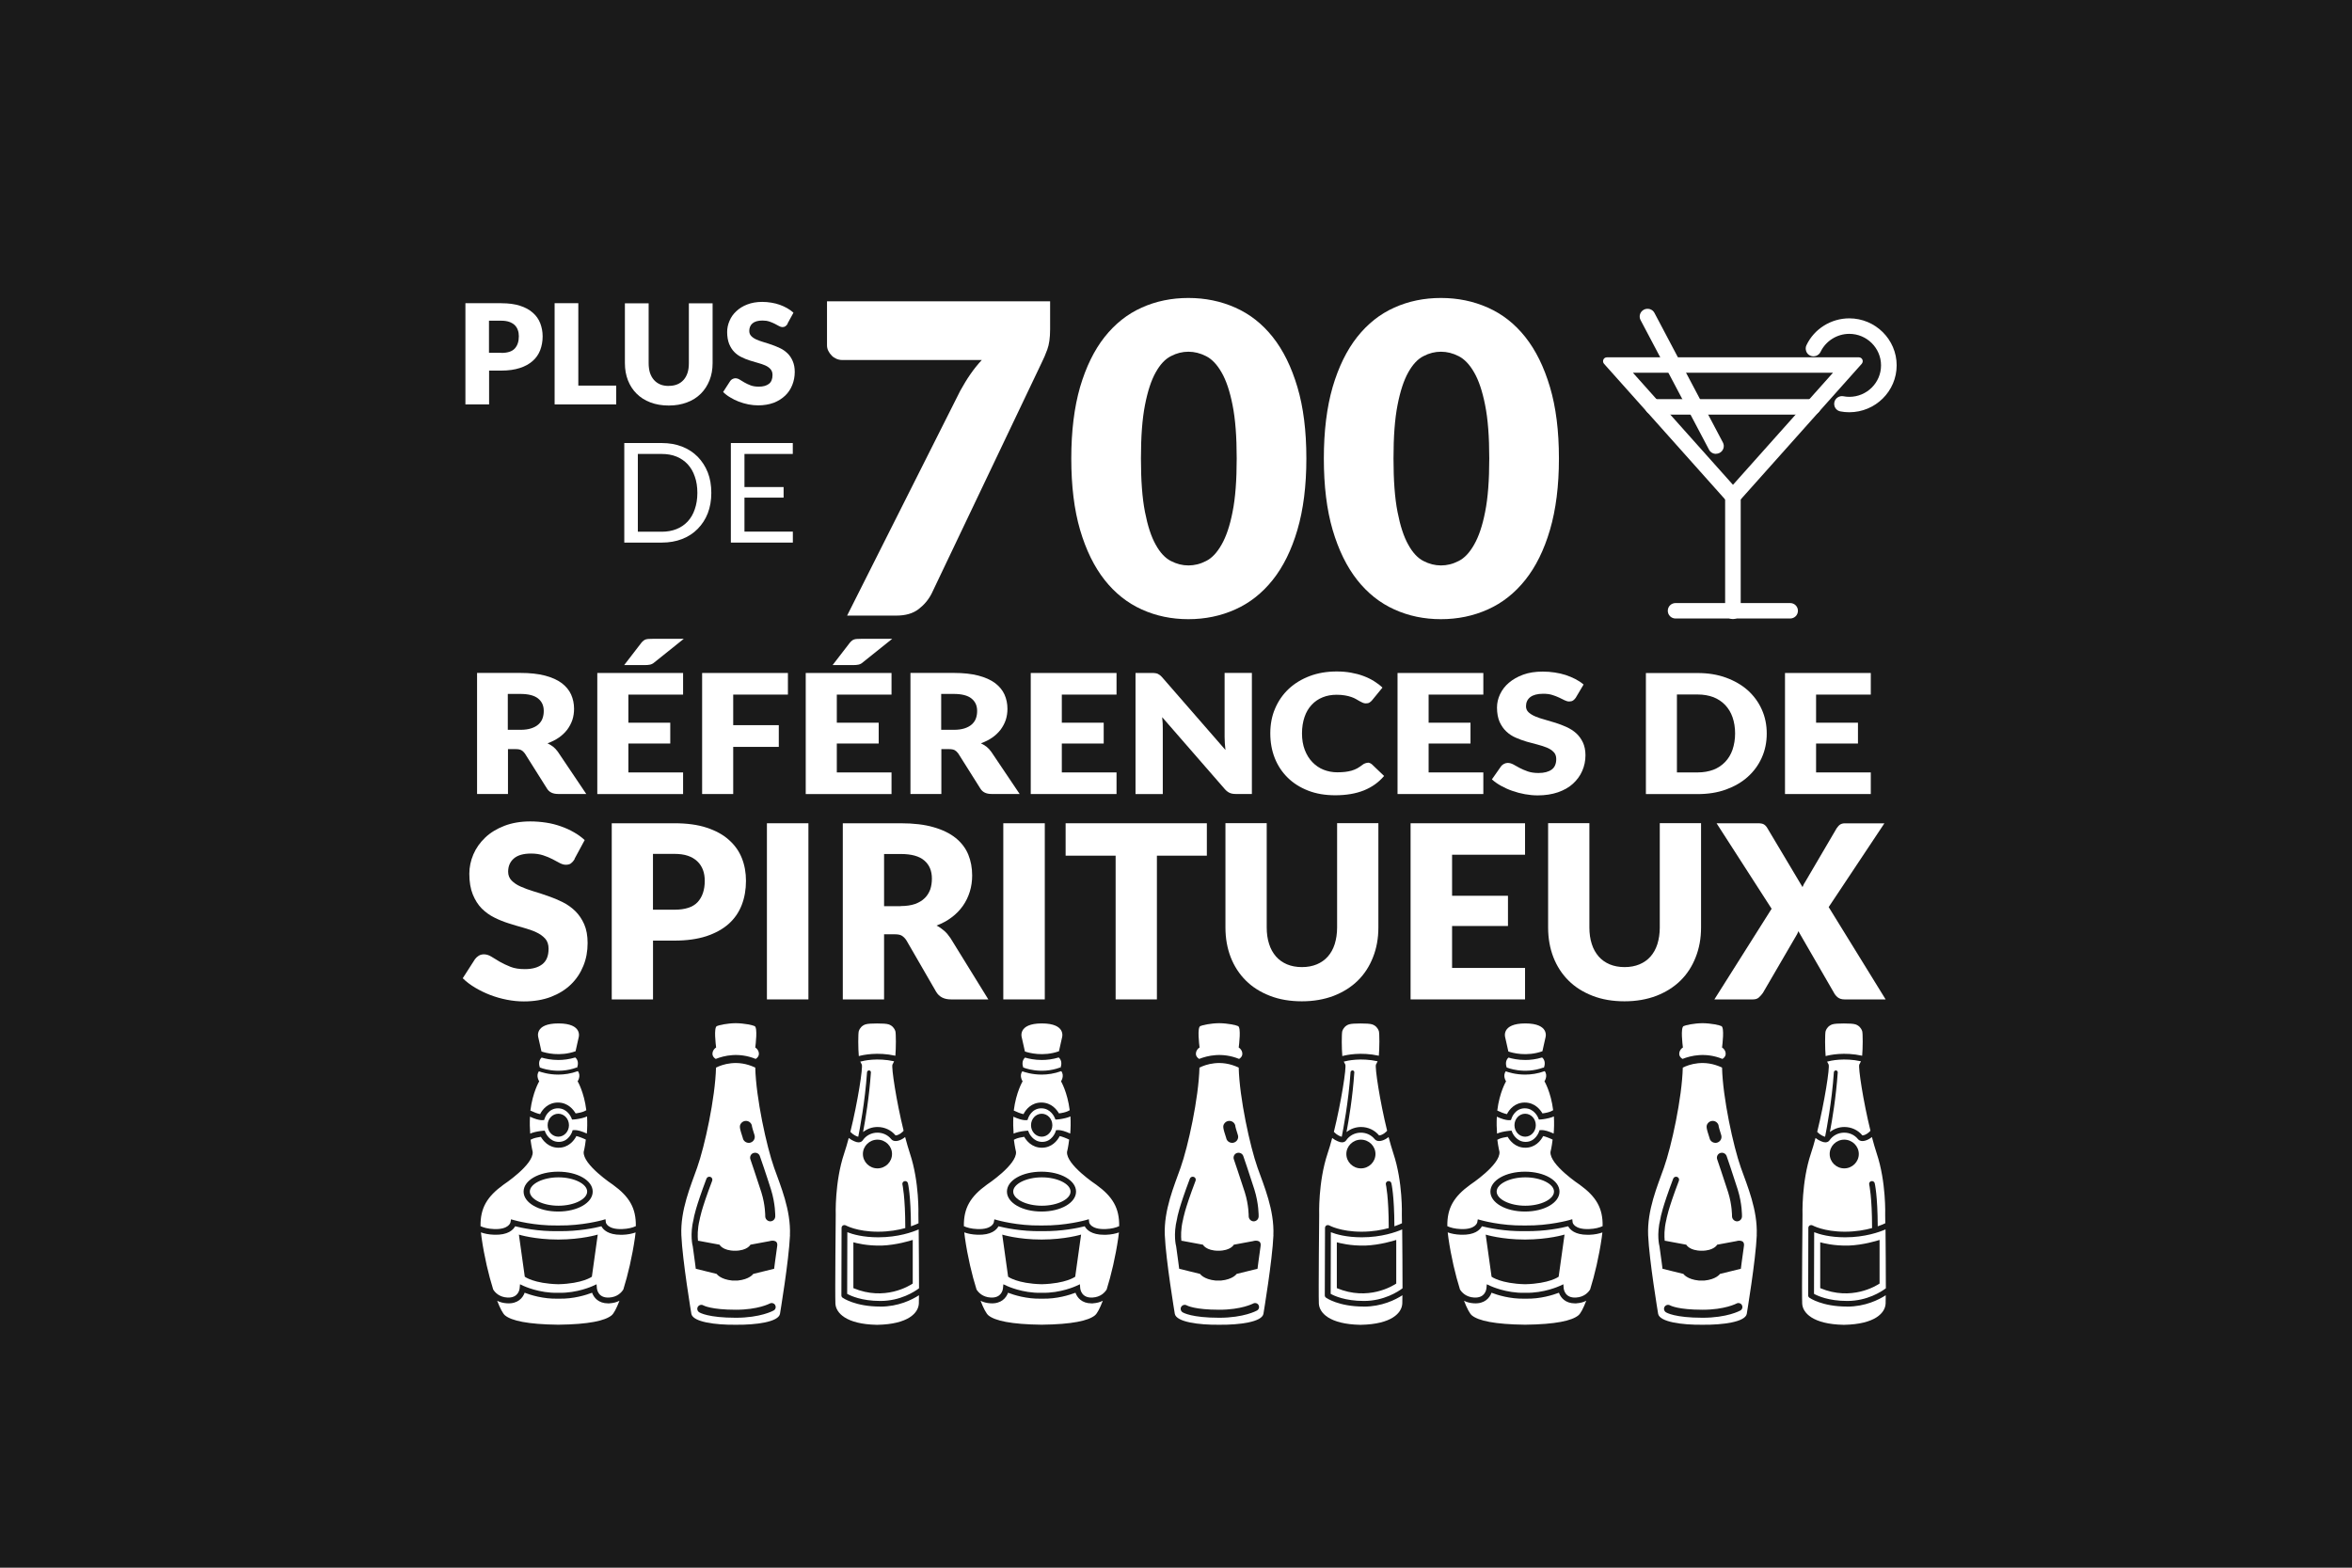 <?xml version="1.0" encoding="UTF-8"?><svg id="Calque_2" xmlns="http://www.w3.org/2000/svg" viewBox="0 0 42 28"><defs><style>.cls-1{fill:#1a1a1a;}.cls-1,.cls-2{stroke-width:0px;}.cls-2{fill:#fff;}</style></defs><g id="Calque_2-2"><rect class="cls-1" width="42" height="28"/><path class="cls-2" d="m9.971,18.932c.09,0,.193-.012.302-.045.064.056.05.136.03.189l-.004-.01c-.348.13-.656.002-.659,0h0c-.017-.05-.026-.124.032-.177.063.019.17.043.3.043m.419,1.039c.038-.009.067-.02.092-.031.006.11.004.214-.004.306-.017-.008-.037-.016-.058-.025-.096-.038-.151-.037-.158-.037l-.037.002-.011.033s-.061.176-.236.176c-.167,0-.235-.159-.238-.166l-.014-.035-.038.003s-.063.005-.136.022c-.035.009-.062.018-.085.028-.007-.091-.01-.193-.004-.302.018.008.038.016.059.025.085.034.14.037.154.037h.003l.036-.002.012-.033c.002-.008.062-.177.235-.177.168,0,.235.16.238.166l.014.035.039-.002s.062-.005.136-.023m-.23.126c0-.114-.085-.205-.19-.205-.106,0-.191.092-.191.205s.085.205.191.205c.105,0,.19-.093.19-.205m-.491-1.317c.073.025.326.096.609-.004l.056-.25s.075-.246-.36-.247h-.002c-.436,0-.36.247-.36.247,0,0,.057.254.057.254Zm.304,2.755c.277,0,.512-.116.512-.253s-.235-.254-.512-.254-.512.117-.512.254.235.253.512.253m-.5-1.699c.022.01.054.024.088.038.037.014.064.021.084.025.043-.088.146-.207.317-.207.183,0,.279.13.317.194.021-.003.052-.007.084-.015.058-.014.09-.031.107-.042-.04-.324-.155-.516-.155-.516,0,0,.067-.099.004-.182-.126.046-.245.062-.35.062-.175,0-.306-.045-.346-.059-.059.083.006.179.006.179,0,0-.117.194-.158.523m1.415,3.443c-.009,0-.017,0-.026,0-.173,0-.256-.103-.287-.19-.104.039-.331.113-.595.106h-.015c-.262.007-.49-.066-.594-.106-.033.092-.122.2-.313.189-.071-.004-.13-.021-.178-.046.052.135.102.23.141.262.115.094.402.16.95.166h.002c.548-.006.835-.073.949-.166.041-.032.09-.127.142-.262-.048.025-.107.042-.178.046m.466-1.267c-.003.032-.007.063-.012.098-.048.332-.126.665-.207.922-.034.054-.109.136-.253.144-.196.011-.216-.145-.219-.162l-.006-.075-.068.031s-.279.13-.608.121h-.018c-.326.009-.604-.12-.606-.121l-.067-.031-.007.074c-.002.018-.023.174-.219.163-.144-.008-.22-.09-.253-.144-.081-.257-.16-.59-.207-.922-.005-.034-.009-.065-.012-.098.062.022.138.039.235.042.248.009.341-.087.376-.151.112.028.411.093.76.087h.019c.35.005.649-.058.761-.087.033.061.12.152.346.152h.03c.097-.003.173-.02.235-.042m-.678.039s-.282.087-.703.088c-.422,0-.703-.088-.703-.088l.105.752s.163.123.596.134h.005c.433-.011.597-.134.597-.134l.105-.752h-.002Zm-2.091-.152c-.005-.323.116-.527.41-.74,0,0,.54-.357.521-.586,0,0-.021-.085-.038-.216.018-.01.049-.025.099-.037.034-.008.064-.013.085-.016.038.065.134.195.316.195.172,0,.274-.12.318-.208.019.004.048.012.083.026.035.013.065.027.086.037-.015.133-.038.22-.038.22-.018.229.522.586.522.586.294.213.414.417.409.74-.056.026-.134.048-.244.052-.263.009-.29-.113-.291-.117l-.007-.059-.058.017s-.358.101-.777.095h-.021c-.419.007-.772-.094-.775-.095l-.056-.015-.01.056s-.027.128-.291.118c-.11-.004-.188-.026-.244-.052m.77-.617c0,.199.271.356.617.356s.617-.157.617-.356-.271-.356-.617-.356-.617.156-.617.356"/><path class="cls-2" d="m15.412,20.218c.039-.204.11-.624.14-1.064.001-.019-.013-.034-.032-.036-.018,0-.035.013-.037.031-.036.53-.132,1.03-.157,1.154-.026-.004-.091-.033-.141-.087h0c.132-.533.228-1.156.204-1.203,0,0-.012-.02-.027-.052.066-.018.305-.071.604-.006-.015.036-.029.058-.029.058-.023.046.069.655.199,1.182-.007.008-.013.015-.018.02-.05.049-.109.067-.126.064-.079-.096-.197-.15-.322-.15-.095,0-.184.032-.257.089m-.282,1.79l-.003,1.101c.061.034.256.127.593.127.358,0,.612-.167.69-.226,0-.299-.003-.763-.006-1.052-.11.048-.367.141-.721.141-.273,0-.457-.053-.553-.091m.614.239c.264-.01.51-.087.554-.101v.779c-.061.041-.502.316-1.06.082v-.819c.045.013.248.067.506.058m-.409-3.383c-.012-.124-.014-.406,0-.449.016-.047.054-.096.119-.118.04-.013.121-.016.2-.016h.013c.08,0,.161.003.201.016.065.022.102.07.119.118.014.042.012.316.001.442-.321-.07-.576-.015-.655.007m.384,4.473c-.447,0-.664-.153-.673-.159-.013-.01-.02-.025-.02-.041l.003-1.205c0-.018.01-.035.025-.044.016-.008.036-.008.051,0,.002,0,.197.112.577.112.196,0,.362-.031.485-.065,0-.562-.051-.776-.051-.778-.007-.027.01-.053.037-.06.027-.006.055.01.061.037.002.008.052.216.054.77.069-.024.116-.045.135-.055-.002-.093-.002-.15-.002-.15,0,0,.02-.584-.151-1.096-.029-.089-.058-.188-.086-.294-.017.015-.037.027-.056.038-.082.045-.155.045-.192,0-.061-.075-.15-.116-.247-.116-.106,0-.204.051-.263.138-.011.015-.033.035-.072.035-.02,0-.046-.005-.077-.019-.032-.013-.067-.033-.1-.059-.026.1-.054.193-.082.277-.171.512-.15,1.096-.15,1.096,0,0-.014,1.411-.006,1.583.007.168.19.37.738.381h.013c.549-.011.732-.212.739-.381,0-.025,0-.078.002-.147-.125.081-.368.203-.69.203m-.051-2.982c.143,0,.26.115.26.256,0,.142-.117.257-.26.257s-.26-.115-.26-.257c0-.141.117-.256.26-.256"/><path class="cls-2" d="m12.788,18.71c-.007-.058-.044-.354.012-.383.037-.018.186-.05.331-.052h.013c.148.002.296.034.332.052.055.028.018.324.011.383.055.03.11.138.007.203-.303-.123-.567-.058-.713,0-.104-.064-.049-.173.006-.203m1.32,3.351c-.019.45-.179,1.407-.179,1.407-.03.143-.423.197-.791.193-.369.004-.76-.05-.791-.193,0,0-.16-.957-.179-1.407-.019-.45.166-.876.282-1.206.135-.381.323-1.243.337-1.787.107-.053.38-.154.701,0,.013.544.202,1.407.336,1.787.117.33.301.756.283,1.206m-.65-1.468c-.047.015-.072.066-.056.113,0,.003.115.334.196.59.072.23.069.424.069.426-.001.049.039.09.088.092h.001c.05,0,.089-.039.09-.088,0-.009.004-.225-.077-.483-.081-.258-.196-.591-.198-.594-.015-.047-.066-.071-.114-.055m-.188-.257c.014.045.057.075.103.075.01,0,.021,0,.033-.005.057-.018.088-.078.07-.134-.032-.1-.041-.137-.044-.15-.002-.057-.05-.103-.108-.103-.035,0-.067.016-.087.043-.038.05-.026.087.034.274m.575,2.973c-.019-.034-.064-.047-.099-.027-.002,0-.205.11-.604.11-.437,0-.572-.074-.578-.077-.034-.02-.076-.011-.099.022-.021.032-.012.077.021.099.015.01.165.099.656.099.44,0,.665-.124.674-.129.036-.019.048-.062.028-.097m-.091-1.144l-.35.065s-.055.108-.276.108-.276-.108-.276-.108l-.35-.065s-.015-.004-.035-.005c-.008-.077-.011-.209.028-.371,0-.002,0-.004.002-.007,0,0,.018-.154.224-.695.01-.027-.004-.058-.032-.068s-.06.004-.07.031c-.195.516-.225.687-.229.717-.071.284-.019.483-.016.492h0c.03.21.054.401.054.401l.373.092s.063.098.281.119h.091c.217-.021.281-.119.281-.119l.373-.092s.024-.194.055-.407c.018-.128-.128-.089-.128-.089"/><path class="cls-2" d="m18.604,18.932c.09,0,.193-.012.302-.045.063.056.05.136.03.189l-.004-.01c-.348.13-.657.002-.66,0h0c-.017-.05-.026-.124.032-.177.063.019.17.043.3.043m.418,1.039c.039-.009.068-.02.093-.031.006.11.004.214-.004.306-.017-.008-.037-.016-.058-.025-.096-.038-.151-.037-.158-.037l-.037.002-.011.033s-.061.176-.236.176c-.167,0-.235-.159-.238-.166l-.014-.035-.038.003s-.063.005-.136.022c-.035.009-.062.018-.085.028-.007-.091-.01-.193-.004-.302.018.008.038.016.059.025.085.034.14.037.154.037h.003l.036-.002.011-.033c.003-.008.063-.177.236-.177.168,0,.235.16.238.166l.014.035.039-.002s.062-.005.135-.023m-.229.126c0-.114-.085-.205-.19-.205-.106,0-.191.092-.191.205s.085.205.191.205c.105,0,.19-.093.19-.205m-.491-1.317c.073.025.326.096.609-.004l.056-.25s.075-.246-.361-.247h0c-.436,0-.36.247-.36.247,0,0,.057.254.057.254Zm.304,2.755c.277,0,.512-.116.512-.253s-.235-.254-.512-.254-.512.117-.512.254.235.253.512.253m-.5-1.699c.022.01.054.024.088.038.037.014.064.021.084.025.043-.088.146-.207.317-.207.183,0,.279.13.316.194.022-.003.053-.007.085-.015.058-.014.09-.031.107-.042-.041-.324-.155-.516-.155-.516,0,0,.067-.099.004-.182-.126.046-.245.062-.35.062-.176,0-.306-.045-.346-.059-.059.083.006.179.006.179,0,0-.117.194-.158.523m1.415,3.443c-.009,0-.017,0-.026,0-.174,0-.256-.103-.287-.19-.104.039-.331.113-.595.106h-.015c-.262.007-.49-.066-.594-.106-.033.092-.122.2-.313.189-.071-.004-.13-.021-.178-.046.052.135.102.23.141.262.115.094.402.16.95.166h0c.548-.006.836-.073.95-.166.041-.032.09-.127.142-.262-.048.025-.107.042-.178.046m.466-1.267c-.003.032-.007.063-.012.098-.048.332-.126.665-.207.922-.034.054-.109.136-.253.144-.196.011-.216-.145-.219-.162l-.006-.075-.068.031s-.279.13-.608.121h-.018c-.326.009-.604-.12-.606-.121l-.067-.031-.007.074c-.002.018-.023.174-.219.163-.144-.008-.219-.09-.253-.144-.081-.257-.16-.59-.207-.922-.005-.034-.009-.065-.012-.098.062.022.138.039.235.042.248.009.341-.087.376-.151.112.028.411.093.76.087h.019c.35.005.649-.058.761-.087.033.061.12.152.346.152h.03c.097-.003.173-.02.235-.042m-.678.039s-.282.087-.703.088c-.422,0-.703-.088-.703-.088l.105.752s.163.123.596.134h.005c.433-.011.597-.134.597-.134l.105-.752h-.002Zm-2.091-.152c-.005-.323.116-.527.41-.74,0,0,.54-.357.521-.586,0,0-.021-.085-.038-.216.018-.01.049-.025.099-.037.034-.008.063-.013.085-.016.037.065.134.195.316.195.172,0,.274-.12.318-.208.019.004.048.012.083.026.035.013.065.027.086.037-.015.133-.038.22-.038.22-.018.229.522.586.522.586.294.213.414.417.409.74-.056.026-.134.048-.244.052-.263.009-.29-.113-.291-.117l-.007-.059-.058.017s-.358.101-.777.095h-.021c-.419.007-.772-.094-.776-.095l-.055-.015-.01.056s-.027.128-.291.118c-.11-.004-.189-.026-.244-.052m.77-.617c0,.199.271.356.617.356s.617-.157.617-.356-.271-.356-.617-.356-.617.156-.617.356"/><path class="cls-2" d="m24.045,20.218c.039-.204.11-.624.139-1.064.002-.019-.012-.034-.03-.036-.018,0-.035.013-.037.031-.036.53-.132,1.03-.157,1.154-.026-.004-.091-.033-.141-.087h0c.132-.533.228-1.156.204-1.203,0,0-.012-.02-.027-.052.066-.018.305-.071.604-.006-.015.036-.029.058-.029.058-.023.046.069.655.199,1.182-.007.008-.013.015-.018.02-.05.049-.109.067-.126.064-.08-.096-.197-.15-.322-.15-.095,0-.184.032-.257.089m-.282,1.79l-.003,1.101c.061.034.256.127.593.127.358,0,.612-.167.69-.226,0-.299-.003-.763-.006-1.052-.11.048-.368.141-.721.141-.273,0-.457-.053-.553-.091m.614.239c.264-.01.51-.087.554-.101v.779c-.061.041-.502.316-1.061.082v-.819c.046.013.249.067.507.058m-.409-3.383c-.012-.124-.014-.406,0-.449.016-.047.054-.096.119-.118.04-.013.121-.016.2-.016h.013c.08,0,.161.003.201.016.065.022.102.07.119.118.014.042.012.316,0,.442-.321-.07-.576-.015-.655.007m.384,4.473c-.447,0-.664-.153-.673-.159-.013-.01-.021-.025-.021-.041l.004-1.205c0-.018.01-.035.025-.044.016-.008.036-.008.051,0,.002,0,.197.112.577.112.196,0,.362-.031.485-.065,0-.562-.051-.776-.051-.778-.007-.027.01-.053.037-.06.027-.006.055.01.061.037.002.008.052.216.054.77.069-.024.115-.045.135-.055-.002-.093-.002-.15-.002-.15,0,0,.02-.584-.151-1.096-.029-.089-.058-.188-.086-.294-.017.015-.037.027-.056.038-.082.045-.155.045-.192,0-.061-.075-.151-.116-.247-.116-.106,0-.204.051-.263.138-.011.015-.033.035-.072.035-.02,0-.046-.005-.077-.019-.032-.013-.067-.033-.1-.059-.026.1-.054.193-.082.277-.171.512-.15,1.096-.15,1.096,0,0-.014,1.411-.006,1.583.007.168.19.37.738.381h.013c.549-.011.731-.212.739-.381,0-.025,0-.078.002-.147-.125.081-.368.203-.69.203m-.051-2.982c.143,0,.26.115.26.256,0,.142-.117.257-.26.257s-.26-.115-.26-.257c0-.141.117-.256.26-.256"/><path class="cls-2" d="m21.421,18.71c-.007-.058-.044-.354.012-.383.037-.018.186-.05.331-.052h.014c.147.002.295.034.331.052.055.028.018.324.011.383.055.03.11.138.007.203-.303-.123-.567-.058-.713,0-.104-.064-.049-.173.006-.203m1.32,3.351c-.019.45-.179,1.407-.179,1.407-.03.143-.423.197-.791.193-.369.004-.76-.05-.791-.193,0,0-.16-.957-.179-1.407-.019-.45.166-.876.282-1.206.135-.381.323-1.243.337-1.787.107-.053.38-.154.701,0,.013.544.202,1.407.336,1.787.117.33.301.756.283,1.206m-.65-1.468c-.047.015-.072.066-.056.113,0,.003.115.334.196.59.072.23.069.424.069.426,0,.049.039.09.088.092h0c.05,0,.089-.039.09-.088,0-.009.004-.225-.077-.483s-.196-.591-.197-.594c-.016-.047-.068-.071-.115-.055m-.188-.257c.014.045.057.075.103.075.01,0,.021,0,.033-.005.057-.018.088-.078.07-.134-.032-.1-.041-.137-.044-.15-.002-.057-.05-.103-.108-.103-.035,0-.067.016-.087.043-.038.05-.026.087.034.274m.575,2.973c-.019-.034-.063-.047-.099-.027-.002,0-.205.11-.604.11-.437,0-.572-.074-.578-.077-.034-.02-.076-.011-.099.022-.021.032-.012.077.021.099.015.01.165.099.656.099.44,0,.665-.124.674-.129.035-.019.048-.062.028-.097m-.091-1.144l-.35.065s-.055.108-.276.108-.276-.108-.276-.108l-.35-.065s-.014-.004-.035-.005c-.008-.077-.011-.209.028-.371,0-.002,0-.004.002-.007,0,0,.018-.154.224-.695.01-.027-.004-.058-.032-.068s-.06.004-.07.031c-.195.516-.225.687-.229.717-.071.284-.019.483-.016.492h0c.03.21.054.401.054.401l.373.092s.063.098.281.119h.091c.217-.021.281-.119.281-.119l.373-.092s.024-.194.055-.407c.018-.128-.128-.089-.128-.089"/><path class="cls-2" d="m27.236,18.932c.09,0,.194-.012.302-.045.064.056.05.136.03.189l-.004-.01c-.348.13-.656.002-.659,0h0c-.017-.05-.026-.124.032-.177.063.019.17.043.3.043m.419,1.039c.038-.009.068-.02.092-.031.006.11.004.214-.004.306-.017-.008-.037-.016-.058-.025-.095-.038-.151-.037-.158-.037l-.037.002-.011.033s-.061.176-.236.176c-.167,0-.235-.159-.238-.166l-.014-.035-.038.003s-.063.005-.136.022c-.035.009-.062.018-.085.028-.007-.091-.01-.193-.004-.302.018.008.038.016.059.025.085.034.141.037.154.037h.003l.036-.002.012-.033c.002-.008.062-.177.235-.177.168,0,.235.16.238.166l.014.035.039-.002s.062-.005.136-.023m-.23.126c0-.114-.084-.205-.19-.205s-.191.092-.191.205.085.205.191.205.19-.093.19-.205m-.491-1.317c.073.025.326.096.609-.004l.056-.25s.075-.246-.36-.247h0c-.437,0-.361.247-.361.247l.057.254s0,0,0,0Zm.304,2.755c.277,0,.512-.116.512-.253s-.235-.254-.512-.254-.512.117-.512.254.235.253.512.253m-.499-1.699c.022.01.053.024.087.038.037.014.064.021.084.025.043-.088.146-.207.317-.207.183,0,.279.13.317.194.021-.003.052-.007.084-.015.058-.014.09-.031.107-.042-.04-.324-.155-.516-.155-.516,0,0,.067-.099.004-.182-.126.046-.245.062-.35.062-.176,0-.306-.045-.346-.059-.059.083.006.179.006.179,0,0-.117.194-.157.523m1.414,3.443c-.009,0-.017,0-.026,0-.173,0-.256-.103-.287-.19-.104.039-.331.113-.595.106h-.015c-.262.007-.49-.066-.594-.106-.033.092-.122.2-.313.189-.071-.004-.13-.021-.178-.046.052.135.102.23.141.262.115.094.402.16.951.166h0c.548-.006.835-.073.949-.166.041-.032.09-.127.142-.262-.048.025-.107.042-.178.046m.466-1.267c-.003.032-.007.063-.012.098-.048.332-.126.665-.207.922-.034.054-.109.136-.253.144-.196.011-.216-.145-.219-.162l-.006-.075-.068.031s-.279.13-.608.121h-.018c-.326.009-.603-.12-.606-.121l-.067-.031-.007.074c-.002.018-.022.174-.219.163-.144-.008-.219-.09-.253-.144-.081-.257-.16-.59-.207-.922-.005-.034-.009-.065-.012-.098.062.022.138.039.235.042.248.009.341-.087.376-.151.112.028.411.093.76.087h.019c.35.005.649-.058.761-.087.033.061.12.152.346.152h.03c.097-.003.174-.02.235-.042m-.678.039s-.282.087-.703.088c-.422,0-.703-.088-.703-.088l.105.752s.163.123.596.134h.006c.433-.011.596-.134.596-.134l.105-.752h-.002Zm-2.091-.152c-.005-.323.116-.527.41-.74,0,0,.54-.357.521-.586,0,0-.021-.085-.038-.216.018-.01.049-.025.099-.037.034-.008.064-.013.085-.016.038.065.134.195.316.195.172,0,.274-.12.318-.208.019.004.048.012.083.026.035.013.065.027.086.037-.015.133-.038.22-.038.22-.018.229.522.586.522.586.294.213.415.417.409.74-.056.026-.134.048-.244.052-.263.009-.29-.113-.291-.117l-.007-.059-.058.017s-.358.101-.777.095h-.021c-.419.007-.772-.094-.775-.095l-.056-.015-.01.056s-.027.128-.291.118c-.11-.004-.188-.026-.244-.052m.77-.617c0,.199.271.356.617.356s.617-.157.617-.356-.271-.356-.617-.356-.617.156-.617.356"/><path class="cls-2" d="m32.677,20.218c.039-.204.11-.624.14-1.064,0-.019-.013-.034-.032-.036-.018,0-.035.013-.037.031-.036.53-.132,1.03-.157,1.154-.026-.004-.091-.033-.141-.087h0c.132-.533.228-1.156.204-1.203,0,0-.012-.02-.027-.052.066-.018.305-.071.604-.006-.015.036-.029.058-.029.058-.023.046.069.655.199,1.182-.007.008-.013.015-.018.02-.05.049-.109.067-.126.064-.079-.096-.197-.15-.322-.15-.095,0-.184.032-.257.089m-.282,1.79l-.003,1.101c.061.034.256.127.593.127.358,0,.612-.167.69-.226,0-.299-.003-.763-.006-1.052-.11.048-.368.141-.721.141-.273,0-.457-.053-.553-.091m.614.239c.264-.01.51-.087.554-.101v.779c-.061.041-.502.316-1.06.082v-.819c.045.013.248.067.506.058m-.409-3.383c-.012-.124-.014-.406,0-.449.016-.047.054-.096.119-.118.04-.013.121-.016.2-.016h.013c.08,0,.161.003.201.016.065.022.102.07.119.118.014.042.012.316,0,.442-.321-.07-.576-.015-.655.007m.384,4.473c-.447,0-.664-.153-.673-.159-.013-.01-.02-.025-.02-.041l.003-1.205c0-.018.01-.035.025-.044.016-.008.036-.008.051,0,.002,0,.197.112.577.112.196,0,.362-.031.485-.065,0-.562-.051-.776-.051-.778-.007-.027.01-.053.037-.06.027-.006.055.01.061.037.002.008.052.216.054.77.069-.024.116-.045.135-.055-.002-.093-.002-.15-.002-.15,0,0,.02-.584-.151-1.096-.029-.089-.058-.188-.086-.294-.017.015-.037.027-.056.038-.082.045-.155.045-.192,0-.061-.075-.15-.116-.247-.116-.106,0-.204.051-.263.138-.011.015-.033.035-.072.035-.02,0-.046-.005-.077-.019-.032-.013-.067-.033-.1-.059-.026.1-.054.193-.082.277-.171.512-.15,1.096-.15,1.096,0,0-.014,1.411-.006,1.583.007.168.19.37.738.381h.013c.549-.011.732-.212.739-.381,0-.025,0-.078.002-.147-.125.081-.368.203-.69.203m-.051-2.982c.143,0,.26.115.26.256,0,.142-.117.257-.26.257s-.26-.115-.26-.257c0-.141.117-.256.26-.256"/><path class="cls-2" d="m30.052,18.71c-.007-.058-.044-.354.012-.383.037-.018.186-.05.331-.052h.014c.147.002.295.034.331.052.055.028.018.324.011.383.055.03.11.138.007.203-.303-.123-.567-.058-.713,0-.104-.064-.049-.173.006-.203m1.32,3.351c-.019.45-.179,1.407-.179,1.407-.03.143-.423.197-.791.193-.369.004-.76-.05-.791-.193,0,0-.16-.957-.179-1.407-.019-.45.166-.876.282-1.206.135-.381.323-1.243.337-1.787.107-.053.38-.154.701,0,.013.544.202,1.407.336,1.787.117.33.301.756.283,1.206m-.65-1.468c-.047.015-.072.066-.056.113,0,.003.115.334.196.59.072.23.069.424.069.426,0,.049.039.09.088.092h0c.05,0,.089-.039.09-.088,0-.009.004-.225-.077-.483s-.196-.591-.197-.594c-.016-.047-.067-.071-.115-.055m-.188-.257c.014.045.057.075.103.075.01,0,.021,0,.033-.005.057-.018.088-.078.07-.134-.032-.1-.041-.137-.044-.15-.002-.057-.05-.103-.108-.103-.035,0-.067.016-.087.043-.038.05-.026.087.034.274m.575,2.973c-.019-.034-.064-.047-.099-.027-.002,0-.205.11-.604.11-.437,0-.572-.074-.578-.077-.034-.02-.076-.011-.099.022-.021.032-.012.077.021.099.015.01.165.099.656.099.44,0,.665-.124.674-.129.035-.019.048-.062.028-.097m-.091-1.144l-.35.065s-.055.108-.276.108-.276-.108-.276-.108l-.35-.065s-.014-.004-.035-.005c-.008-.077-.011-.209.028-.371,0-.002,0-.004.002-.007,0,0,.018-.154.224-.695.01-.027-.004-.058-.032-.068s-.06.004-.07.031c-.195.516-.225.687-.229.717-.071.284-.019.483-.016.492h0c.03.21.054.401.054.401l.373.092s.063.098.281.119h.091c.217-.021.281-.119.281-.119l.373-.092s.024-.194.055-.407c.018-.128-.128-.089-.128-.089"/><path class="cls-2" d="m10.466,14.181h-.499c-.093,0-.159-.031-.199-.096l-.395-.627c-.019-.026-.04-.046-.063-.059-.022-.012-.056-.019-.098-.019h-.141v.801h-.552v-2.162h.774c.172,0,.318.016.44.048s.221.077.298.134c.076.058.132.126.167.203.035.079.053.163.053.256,0,.069-.01.137-.03.198-.021.062-.052.12-.091.173-.041.053-.09.101-.149.142s-.128.076-.204.103c.036.017.069.038.102.062.03.025.06.056.084.091l.506.752h-.003Zm-1.172-1.146c.075,0,.139-.009.191-.026.053-.017.097-.041.13-.071s.059-.066.073-.107c.015-.041.022-.086.022-.133,0-.096-.034-.169-.103-.224-.067-.053-.173-.08-.316-.08h-.223v.641h.226Z"/><path class="cls-2" d="m11.221,12.404v.504h.748v.372h-.748v.516h.977v.386h-1.532v-2.162h1.532v.386h-.977v-.002Zm.989-.994l-.528.423c-.013.011-.024.02-.038.025-.012.006-.023.01-.037.013-.014.003-.026.005-.042.006s-.032.002-.05.002h-.369l.309-.401c.013-.016.025-.027.038-.037.013-.01.026-.017.041-.021.015-.005.032-.007.051-.008.02,0,.042-.002.066-.002,0,0,.559,0,.559,0Z"/><path class="cls-2" d="m13.093,12.404v.548h.814v.388h-.814v.842h-.555v-2.162h1.532v.386h-.977v-.002Z"/><path class="cls-2" d="m14.943,12.404v.504h.748v.372h-.748v.516h.977v.386h-1.532v-2.162h1.532v.386h-.977v-.002Zm.989-.994l-.528.423c-.013.011-.024.02-.038.025-.012.006-.023.01-.037.013-.014.003-.026.005-.042.006s-.032.002-.05.002h-.369l.309-.401c.013-.016.025-.027.038-.037.013-.01.026-.017.041-.021.015-.005.032-.007.051-.008.02,0,.042-.002.066-.002,0,0,.559,0,.559,0Z"/><path class="cls-2" d="m18.205,14.181h-.499c-.093,0-.159-.031-.199-.096l-.395-.627c-.019-.026-.04-.046-.063-.059-.022-.012-.056-.019-.098-.019h-.141v.801h-.552v-2.162h.774c.172,0,.318.016.44.048s.221.077.298.134c.076.058.132.126.167.203.035.079.053.163.053.256,0,.069-.01.137-.03.198-.021.062-.052.12-.091.173-.041.053-.09.101-.149.142s-.128.076-.204.103c.036.017.069.038.102.062.03.025.06.056.084.091l.506.752h-.003Zm-1.172-1.146c.075,0,.139-.009.191-.026.053-.017.097-.041.13-.071s.059-.066.073-.107c.015-.041.022-.086.022-.133,0-.096-.034-.169-.103-.224-.067-.053-.173-.08-.316-.08h-.223v.641h.226Z"/><path class="cls-2" d="m18.961,12.404v.504h.748v.372h-.748v.516h.977v.386h-1.532v-2.162h1.532v.386h-.977v-.002Z"/><path class="cls-2" d="m22.355,12.019v2.162h-.288c-.043,0-.078-.006-.107-.019-.028-.012-.057-.033-.085-.064l-1.122-1.289c.004.038.007.076.009.112,0,.036.002.069.002.102v1.159h-.487v-2.162h.291c.023,0,.044,0,.061.003.016.002.03.006.044.011.013.006.025.014.038.023.012.009.025.022.041.039l1.131,1.299c-.005-.041-.009-.082-.011-.121s-.004-.076-.004-.11v-1.145h.488-.001Z"/><path class="cls-2" d="m24.42,13.621c.013,0,.025.002.039.007.013.004.025.012.038.022l.219.209c-.096.114-.215.199-.36.258-.145.058-.316.087-.512.087-.181,0-.342-.027-.487-.084-.143-.056-.264-.133-.364-.232s-.176-.214-.23-.35c-.053-.135-.079-.281-.079-.44,0-.161.028-.31.086-.444.058-.136.139-.252.243-.35.105-.098.23-.174.375-.229.146-.055.307-.082.483-.082.089,0,.173.007.252.021s.152.033.222.059.132.056.19.092.108.074.152.116l-.186.227c-.012.015-.025.026-.043.038-.016.012-.039.017-.068.017-.02,0-.038-.004-.056-.012-.017-.008-.036-.018-.056-.028-.02-.012-.041-.023-.064-.037-.022-.014-.051-.025-.083-.037-.032-.011-.069-.021-.112-.028-.044-.008-.094-.012-.15-.012-.092,0-.176.015-.251.046-.075.03-.141.075-.195.134-.056.059-.099.132-.128.218s-.045.183-.045.293.017.208.05.295c.034.087.078.158.136.218.057.059.123.105.199.135s.158.046.245.046c.05,0,.097-.003.137-.007.042-.005.08-.012.116-.022s.069-.024.102-.041c.032-.018.063-.039.097-.065.013-.01.027-.019.043-.024.015-.007.03-.01.048-.01v-.002l-.003-.002Z"/><path class="cls-2" d="m25.511,12.404v.504h.748v.372h-.748v.516h.977v.386h-1.532v-2.162h1.532v.386h-.977v-.002Z"/><path class="cls-2" d="m28.142,12.458c-.016.023-.033.041-.051.053-.019.012-.042.018-.069.018-.025,0-.053-.007-.081-.021s-.062-.03-.098-.048c-.037-.018-.078-.033-.125-.048-.048-.015-.101-.021-.161-.021-.104,0-.18.021-.231.06-.051.04-.076.095-.076.163,0,.043.015.08.046.108s.07.053.12.074.106.04.17.057c.063.018.129.037.195.058s.131.046.194.075c.064.029.121.065.171.11.049.044.089.1.119.162.03.063.047.142.047.231,0,.101-.02.193-.058.28-.038.088-.094.163-.166.229s-.162.116-.268.153c-.106.036-.227.055-.361.055-.074,0-.149-.007-.227-.021s-.15-.033-.224-.059c-.071-.024-.139-.055-.202-.09s-.118-.073-.165-.116l.164-.234c.013-.017.029-.031.051-.042.021-.012.045-.018.069-.018.033,0,.065.01.1.028.033.019.07.039.112.062.043.022.09.043.145.062s.119.028.192.028c.101,0,.178-.021.233-.06.056-.04.083-.105.083-.19,0-.051-.015-.093-.046-.124-.029-.031-.07-.058-.12-.079s-.106-.038-.169-.055c-.063-.016-.128-.033-.194-.052-.066-.02-.131-.043-.194-.071-.063-.027-.119-.064-.169-.111s-.089-.104-.12-.172c-.029-.068-.046-.153-.046-.255,0-.081.018-.16.054-.237.037-.078.089-.147.159-.206s.154-.108.256-.145.217-.054.349-.054c.072,0,.144.005.213.016.068.01.134.025.196.045.062.021.12.045.174.073.054.028.103.06.145.097l-.138.233h.002Z"/><path class="cls-2" d="m31.549,13.1c0,.156-.029.3-.089.433-.059.132-.143.246-.25.342-.108.097-.238.172-.39.227s-.319.081-.505.081h-.924v-2.162h.924c.186,0,.354.027.505.082s.282.13.39.226c.107.097.191.21.25.342.06.133.089.276.089.432v-.002h0Zm-.565,0c0-.107-.016-.203-.046-.29-.03-.086-.074-.158-.132-.219-.057-.06-.127-.106-.209-.139-.083-.031-.177-.048-.283-.048h-.369v1.392h.369c.106,0,.199-.017.283-.048.082-.032.152-.079.209-.139.058-.06.102-.133.132-.219.029-.087.046-.184.046-.291h0Z"/><path class="cls-2" d="m32.43,12.404v.504h.748v.372h-.748v.516h.977v.386h-1.532v-2.162h1.532v.386h-.977v-.002Z"/><path class="cls-2" d="m10.264,15.342c-.021.034-.045.06-.068.078s-.055.025-.093.025c-.033,0-.068-.01-.107-.03-.039-.021-.082-.044-.131-.07-.049-.025-.105-.049-.167-.069s-.134-.031-.213-.031c-.138,0-.241.029-.309.088s-.102.137-.102.236c0,.063.021.116.062.158.041.041.093.078.16.107.066.03.142.058.227.084.085.025.172.053.261.085.088.03.175.066.26.108s.161.096.227.16.12.144.161.236c.041.094.061.205.061.336,0,.146-.024.281-.076.408-.051.126-.124.237-.221.331-.098.095-.216.168-.358.223-.142.054-.303.081-.484.081-.099,0-.199-.01-.302-.03s-.201-.048-.298-.085c-.096-.037-.186-.081-.27-.131s-.158-.106-.221-.168l.219-.341c.018-.024.041-.045.068-.062.028-.017.06-.024.092-.024.044,0,.088.014.132.041.045.026.095.057.15.091.056.032.12.062.192.091s.159.041.257.041c.134,0,.237-.029.312-.088s.111-.15.111-.277c0-.074-.02-.134-.061-.18-.041-.045-.095-.084-.161-.114-.065-.03-.141-.057-.226-.08-.084-.023-.171-.049-.259-.077-.089-.028-.176-.062-.259-.104-.084-.041-.16-.096-.227-.162-.065-.066-.119-.15-.16-.251s-.062-.224-.062-.37c0-.118.024-.233.072-.346.048-.112.118-.211.211-.3.092-.088.206-.157.342-.21.135-.052.29-.079.463-.079.098,0,.192.008.285.022s.18.037.262.066c.083.029.161.064.233.106.072.04.136.088.192.139l-.183.339.003.002.003-.003Z"/><path class="cls-2" d="m12.044,14.704c.224,0,.416.026.576.079s.293.125.396.218c.105.093.181.2.231.325.05.126.074.261.074.406,0,.157-.025.301-.076.432-.051.132-.129.244-.233.337-.106.094-.237.166-.398.22-.161.052-.351.079-.57.079h-.383v1.051h-.737v-3.146h1.12Zm0,1.544c.191,0,.329-.045.414-.136.084-.092.127-.218.127-.381,0-.071-.011-.138-.033-.196s-.056-.109-.1-.151c-.045-.043-.101-.076-.168-.099s-.148-.034-.241-.034h-.383v.997h.384Z"/><path class="cls-2" d="m14.436,17.85h-.741v-3.146h.741v3.146Z"/><path class="cls-2" d="m17.648,17.85h-.667c-.124,0-.212-.046-.266-.139l-.527-.912c-.024-.039-.053-.067-.083-.086s-.073-.026-.131-.026h-.187v1.163h-.737v-3.146h1.033c.23,0,.426.023.587.07.162.046.294.111.397.194.103.084.177.182.224.296.046.114.069.237.069.372,0,.103-.014.198-.042.289s-.068.174-.122.252c-.054.077-.12.146-.199.205-.079.061-.17.11-.273.149.048.024.092.055.135.092.042.036.079.081.113.131l.676,1.095h0-.001Zm-1.565-1.667c.101,0,.186-.013.256-.037.07-.025.128-.06.174-.105.045-.044.077-.097.099-.156.02-.06.029-.124.029-.193,0-.138-.045-.246-.136-.323-.09-.078-.232-.116-.422-.116h-.296v.932h.296s0-.002,0-.002Z"/><path class="cls-2" d="m18.657,17.85h-.741v-3.146h.741v3.146Z"/><path class="cls-2" d="m21.552,15.283h-.893v2.567h-.737v-2.567h-.893v-.579h2.522v.579s0,0,0,0Z"/><path class="cls-2" d="m23.249,17.273c.1,0,.188-.017.265-.049s.144-.079.197-.139c.054-.061.095-.135.123-.222.027-.088.043-.186.043-.297v-1.864h.737v1.864c0,.192-.032.37-.096.531-.063.161-.152.3-.271.417-.118.116-.261.206-.43.272-.168.064-.358.098-.569.098s-.402-.032-.571-.098-.312-.155-.429-.272c-.118-.117-.208-.256-.271-.417-.062-.161-.094-.338-.094-.531v-1.864h.737v1.862c0,.11.014.209.043.297.027.087.069.16.123.223.054.061.119.107.197.14.077.032.166.049.264.049,0,0,.002,0,.002,0Z"/><path class="cls-2" d="m25.93,15.265v.734h.998v.54h-.998v.749h1.303v.562h-2.044v-3.146h2.044v.562h-1.303Z"/><path class="cls-2" d="m29.011,17.273c.1,0,.188-.017.265-.049s.144-.079.197-.139c.054-.061.095-.135.123-.222.027-.088.043-.186.043-.297v-1.864h.737v1.864c0,.192-.032.37-.096.531-.063.161-.152.3-.271.417-.118.116-.261.206-.43.272-.168.064-.358.098-.569.098s-.402-.032-.571-.098-.312-.155-.429-.272c-.118-.117-.208-.256-.271-.417-.062-.161-.094-.338-.094-.531v-1.864h.737v1.862c0,.11.014.209.043.297.027.087.069.16.123.223.054.061.119.107.197.14.077.032.166.049.264.049,0,0,.002,0,.002,0Z"/><path class="cls-2" d="m33.674,17.85h-.737c-.048,0-.087-.012-.117-.034-.029-.023-.053-.05-.07-.083l-.636-1.101c-.012.031-.024.059-.04.082l-.593,1.019c-.02.029-.044.056-.071.081s-.063.036-.107.036h-.689l1.022-1.619-.983-1.527h.737c.048,0,.083.006.106.019.021.012.042.032.06.061l.632,1.06c.007-.019.015-.036.024-.054.009-.017.02-.034.032-.053l.553-.943c.021-.031.042-.054.064-.068s.051-.021.084-.021h.705l-.995,1.496,1.017,1.649h.002Z"/><path class="cls-2" d="m18.752,5.383v.5c0,.149-.017.27-.05.359-.034.092-.066.168-.098.23l-1.968,4.13c-.055.108-.132.2-.232.277-.101.078-.233.116-.399.116h-.878l2.021-4.017c.06-.108.119-.206.181-.295.061-.089.129-.173.203-.253h-2.491c-.037,0-.071-.007-.104-.021-.033-.015-.062-.033-.085-.058-.024-.024-.045-.052-.061-.085s-.023-.064-.023-.099v-.785h3.984Z"/><path class="cls-2" d="m23.328,8.189c0,.489-.054.914-.16,1.275s-.253.658-.441.894-.411.412-.669.527c-.258.116-.537.174-.837.174s-.578-.058-.833-.174c-.255-.115-.477-.291-.663-.527s-.332-.534-.438-.894c-.105-.359-.157-.784-.157-1.275s.053-.915.157-1.276c.106-.359.251-.657.438-.894.187-.236.408-.411.663-.525.255-.115.533-.172.833-.172s.579.057.837.172c.258.114.482.289.669.525.188.237.334.534.441.894s.16.784.16,1.276Zm-1.244,0c0-.389-.024-.706-.074-.954-.049-.248-.114-.442-.196-.583-.081-.142-.174-.239-.277-.291-.104-.053-.208-.079-.315-.079s-.21.025-.313.079c-.103.052-.193.149-.272.291-.079.141-.143.335-.191.583-.049.248-.072.566-.072.954s.023.708.072.955c.048.247.111.441.191.583.078.143.17.241.272.293.103.053.206.079.313.079s.211-.025.315-.079c.105-.052.196-.15.277-.293.082-.143.148-.336.196-.583.05-.247.074-.566.074-.955Z"/><path class="cls-2" d="m27.838,8.189c0,.489-.054.914-.16,1.275s-.253.658-.441.894-.411.412-.669.527c-.258.116-.537.174-.837.174s-.578-.058-.833-.174c-.255-.115-.477-.291-.663-.527s-.332-.534-.438-.894c-.105-.359-.157-.784-.157-1.275s.053-.915.157-1.276c.106-.359.251-.657.438-.894.187-.236.408-.411.663-.525.255-.115.533-.172.833-.172s.579.057.837.172c.258.114.482.289.669.525.188.237.334.534.441.894s.16.784.16,1.276Zm-1.244,0c0-.389-.024-.706-.074-.954-.049-.248-.114-.442-.196-.583-.081-.142-.174-.239-.277-.291-.104-.053-.208-.079-.315-.079s-.21.025-.313.079c-.103.052-.193.149-.272.291-.079.141-.143.335-.191.583-.049.248-.072.566-.072.954s.023.708.072.955c.048.247.111.441.191.583.078.143.17.241.272.293.103.053.206.079.313.079s.211-.025.315-.079c.105-.052.196-.15.277-.293.082-.143.148-.336.196-.583.05-.247.074-.566.074-.955Z"/><path class="cls-2" d="m8.955,5.416c.129,0,.239.015.331.045.092.029.169.071.229.125.06.052.104.115.132.187.027.071.043.149.043.233,0,.091-.015.173-.044.249-.029.075-.074.14-.134.192-.061.054-.137.097-.23.126-.092.03-.201.046-.327.046h-.221v.604h-.423v-1.808h.644Zm0,.887c.11,0,.19-.026.238-.079s.072-.125.072-.219c0-.041-.006-.079-.019-.113-.012-.033-.03-.062-.057-.088-.025-.023-.058-.042-.097-.056-.039-.013-.085-.02-.139-.02h-.221v.573h.223v.002Z"/><path class="cls-2" d="m11.004,6.888v.335h-1.1v-1.808h.423v1.472h.677Z"/><path class="cls-2" d="m11.943,6.892c.057,0,.107-.009.151-.027s.082-.045.114-.081c.03-.034.054-.077.07-.127s.023-.107.023-.17v-1.07h.424v1.07c0,.11-.018.212-.055.305s-.088.172-.155.239c-.067.067-.149.12-.247.156-.097.037-.205.056-.326.056-.122,0-.232-.019-.328-.056-.097-.036-.179-.089-.246-.156-.067-.066-.119-.147-.155-.239-.036-.093-.054-.194-.054-.305v-1.07h.424v1.069c0,.063.008.121.023.171.017.05.04.093.071.128.03.034.068.062.113.081s.096.027.151.027h.002Z"/><path class="cls-2" d="m14.066,5.782c-.013.02-.025.034-.04.045-.014.01-.032.015-.054.015-.019,0-.04-.006-.062-.019-.022-.012-.048-.024-.075-.04-.027-.015-.06-.027-.096-.04-.037-.012-.077-.018-.123-.018-.079,0-.139.017-.178.05s-.058.079-.058.136c0,.036.011.066.035.091.023.024.054.045.092.062.038.017.081.032.13.047s.099.03.149.048.101.039.149.062c.049.023.091.055.13.092.038.037.068.083.091.137.023.053.036.117.036.192,0,.084-.015.161-.044.234-.029.073-.071.137-.127.19s-.124.097-.205.128c-.081.03-.175.046-.277.046-.057,0-.114-.006-.174-.017-.059-.012-.115-.028-.171-.049-.055-.021-.106-.046-.154-.076-.049-.028-.091-.061-.127-.097l.126-.195c.01-.015.022-.026.039-.035.017-.01.035-.015.054-.015.024,0,.051.008.075.023.025.016.055.033.086.052.033.019.069.036.111.052s.091.023.148.023c.076,0,.136-.017.179-.05s.064-.087.064-.159c0-.042-.012-.077-.036-.104-.022-.026-.054-.048-.091-.065-.039-.017-.081-.032-.13-.045-.049-.014-.099-.028-.148-.044-.052-.017-.102-.036-.148-.06-.049-.023-.092-.054-.13-.093s-.068-.087-.092-.145c-.022-.057-.035-.128-.035-.212,0-.067.014-.134.042-.198.026-.064.067-.122.121-.172.054-.051.119-.092.196-.121.077-.03.167-.046.267-.046.056,0,.11.005.164.014.053.009.104.021.15.038.047.017.091.037.133.061s.078.05.111.08l-.106.194.002.003h0Z"/><path class="cls-2" d="m12.702,8.804c0,.133-.021.254-.063.363s-.104.202-.181.28c-.077.079-.171.139-.279.181s-.23.063-.361.063h-.67v-1.778h.67c.132,0,.252.021.361.063s.202.104.279.181c.077.079.138.172.181.281s.063.231.063.364v.002Zm-.249,0c0-.109-.015-.207-.046-.293-.029-.087-.072-.159-.127-.219-.056-.06-.122-.105-.2-.137s-.167-.047-.263-.047h-.427v1.389h.427c.097,0,.185-.016.263-.047s.145-.077.2-.136c.055-.059.098-.132.127-.219.03-.086.046-.183.046-.292h0Z"/><path class="cls-2" d="m14.158,9.496v.195h-1.107v-1.778h1.106v.195h-.863v.591h.699v.189h-.699v.607h.864Z"/><path class="cls-2" d="m32.885,6.589l-.92,1.031-1.02,1.144-1.02-1.144-.92-1.031h3.881m.309-.138h-4.499l1.125,1.261,1.125,1.261,1.125-1.261,1.125-1.261s0,0,0,0Z"/><path class="cls-2" d="m30.945,9.041c-.02,0-.039-.008-.052-.023l-2.25-2.521c-.018-.02-.022-.049-.011-.075s.037-.04.063-.04h4.499c.027,0,.052.016.063.04s.007.053-.011.075l-2.249,2.521c-.013.015-.033.023-.052.023Zm-.052-.232l.052.058.052-.057c-.026.029-.077.028-.104,0h0Zm-1.734-2.152l1.787,2.002,1.786-2.002h-3.573Zm-.309-.138l.102.114c-.017-.02-.021-.048-.01-.073s.037-.04.063-.04h3.881c.027,0,.052.016.063.04s.007.052-.01.073l.102-.114h-4.191Z"/><path class="cls-2" d="m32.375,7.337h-2.86c-.039,0-.07-.031-.07-.069s.032-.069.07-.069h2.86c.039,0,.07.031.07.069s-.032.069-.07.069Z"/><path class="cls-2" d="m32.375,7.405h-2.86c-.077,0-.139-.061-.139-.138s.062-.138.139-.138h2.86c.077,0,.139.061.139.138s-.062.138-.139.138Z"/><path class="cls-2" d="m30.642,8.038c-.025,0-.05-.013-.062-.037l-1.222-2.314c-.018-.034-.005-.076.029-.093.035-.018.076-.005.094.029l1.222,2.314c.018.034.005.076-.029.093-.01.005-.021.008-.033.008,0,0,0,0,.001,0Z"/><path class="cls-2" d="m30.642,8.106c-.052,0-.1-.028-.124-.075l-1.222-2.314c-.036-.067-.009-.151.059-.186.033-.017.07-.02.107-.01.036.011.065.035.082.068l1.222,2.314c.036.067.009.151-.059.186-.019.01-.042.016-.065.016h0Z"/><path class="cls-2" d="m33.021,7.294c-.049,0-.098-.005-.143-.014-.038-.007-.062-.043-.055-.082.007-.037.045-.061.082-.054.037.007.076.011.116.011.351,0,.636-.283.636-.63s-.286-.632-.636-.632c-.246,0-.472.142-.576.362-.016.034-.058.049-.092.033-.035-.016-.05-.057-.034-.092.127-.268.402-.441.702-.441.428,0,.775.345.775.77s-.348.768-.775.768h0Z"/><path class="cls-2" d="m33.021,7.363c-.053,0-.106-.005-.157-.015-.037-.007-.068-.028-.088-.058s-.027-.067-.02-.104c.007-.036.028-.067.06-.088s.068-.027.105-.02c.032.006.066.01.102.01.313,0,.567-.252.567-.562s-.254-.563-.567-.563c-.219,0-.42.127-.513.322-.016.033-.044.058-.079.071-.036.012-.073.011-.107-.005-.034-.015-.059-.043-.071-.079s-.011-.073.005-.106c.138-.292.439-.48.765-.48.466,0,.846.377.846.839s-.379.838-.846.838h-.002Zm0-.138v-1.401c.389,0,.706.314.706.701,0-.387-.317-.701-.706-.701v1.401Z"/><path class="cls-2" d="m30.945,10.988c-.039,0-.07-.031-.07-.069v-2.09c0-.038.032-.069.07-.069s.07.031.07.069v2.09c0,.038-.032.069-.07.069Z"/><path class="cls-2" d="m30.945,11.057c-.077,0-.139-.061-.139-.138v-2.09c0-.077.062-.138.139-.138s.139.061.139.138v2.09c0,.077-.062.138-.139.138Z"/><path class="cls-2" d="m31.967,10.977h-2.046c-.039,0-.07-.031-.07-.069s.032-.069.07-.069h2.046c.039,0,.07.031.07.069s-.032.069-.07.069Z"/><path class="cls-2" d="m31.967,11.047h-2.046c-.077,0-.139-.061-.139-.138s.062-.138.139-.138h2.046c.077,0,.139.061.139.138s-.062.138-.139.138Z"/></g></svg>